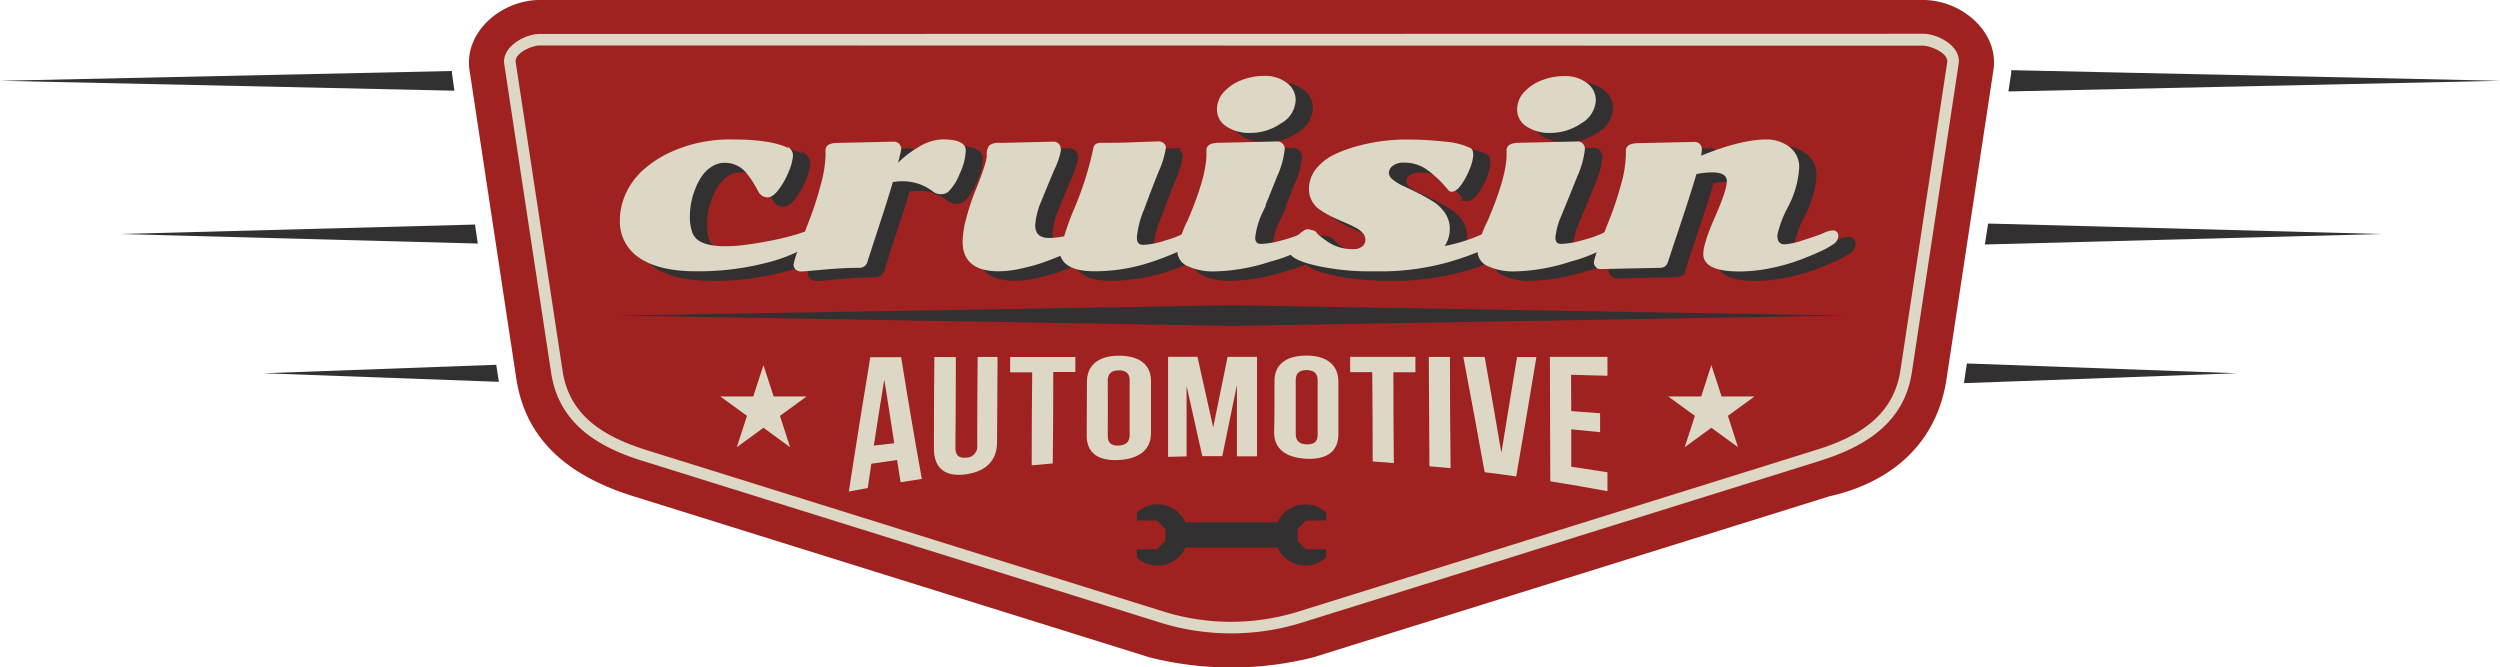 <svg xmlns="http://www.w3.org/2000/svg" viewBox="0 0 396.12 105.76"><defs><style>.cls-1{isolation:isolate;}.cls-2{fill:#9f2221;}.cls-2,.cls-4,.cls-5{fill-rule:evenodd;}.cls-3,.cls-5,.cls-7,.cls-8{fill:#323031;}.cls-4,.cls-6,.cls-9{fill:#dcd8c5;}.cls-5,.cls-7{mix-blend-mode:multiply;}.cls-8{stroke:#323031;stroke-width:0.94px;}.cls-8,.cls-9{stroke-miterlimit:10;}.cls-9{stroke:#dcd8c5;stroke-width:0.47px;}</style></defs><g class="cls-1"><g id="Layer_1" data-name="Layer 1"><path class="cls-2" d="M87.47,2.12H306.65c6.13,0,12.07,5.09,11.14,11.14l-7.43,48.93c-1.52,10.1-8.61,16.34-18.56,18.57L210,106.28a53.21,53.21,0,0,1-25.91,0L102.33,80.76c-9.77-3.05-17-8.47-18.57-18.57L76.34,13.26c-.93-6,5-11.14,11.13-11.14Z" transform="translate(-1.94 -2.12)"/><path class="cls-3" d="M73.55,13.69c0-.11,0-.21,0-.32L1.94,14.92l72,1.57Z" transform="translate(-1.94 -2.12)"/><polygon class="cls-3" points="75.26 35.58 18.89 37.08 75.71 38.59 75.26 35.58"/><polygon class="cls-3" points="79.04 60.49 78.63 57.8 41.77 59.14 79.04 60.5 79.04 60.49"/><path class="cls-3" d="M313.59,59.71l-.44,2.9c0,.07,0,.14,0,.22l43.18-1.57Z" transform="translate(-1.94 -2.12)"/><polygon class="cls-3" points="315.01 35.42 314.5 38.74 377.23 37.08 315.01 35.42"/><path class="cls-3" d="M320.61,13.24c0,.15,0,.3,0,.44l-.44,2.93,77.93-1.69Z" transform="translate(-1.94 -2.12)"/><path class="cls-4" d="M87.47,7.5c-2.33,0-6,2-5.64,4.72l7.43,48.93C90.48,69.24,96.68,73,104,75.22l81.72,25.53a37.7,37.7,0,0,0,22.57,0l81.84-25.56c7.27-2.26,13.51-6,14.74-14.07l7.42-48.93c.41-2.75-3.3-4.72-5.64-4.72Zm0,1.82c-1.18,0-4,1.16-3.82,2.64l7.43,48.93c1.11,7.35,6.9,10.55,13.44,12.59L186.24,99a36,36,0,0,0,21.5,0l81.87-25.56c6.53-2,12.32-5.28,13.44-12.59L310.47,12c.23-1.48-2.67-2.64-3.82-2.64Z" transform="translate(-1.94 -2.12)"/><polygon class="cls-5" points="195.1 48.37 97.93 50 195.1 51.64 292.31 50 195.1 48.37"/><path class="cls-6" d="M148,78l-3.36.53c-.19-1.17-.38-2.35-.56-3.53L140,75.6l-.57,3.85-3,.55q1.69-10.95,3.41-21.28h4.89Q146.31,68.64,148,78Zm-7.58-5.28,3.21-.37c-.53-3.31-1-6.67-1.58-10.07Q141.2,67.45,140.39,72.75Z" transform="translate(-1.94 -2.12)"/><path class="cls-6" d="M153.39,58.7q0,7.15-.07,14.33c0,1.33.66,1.72,1.72,1.6a1.74,1.74,0,0,0,1.74-1.95q0-7,.07-14H160l-.08,13.53c0,2.83-1.73,4.64-5,5.07s-5-1-5-4.09q0-7.26.07-14.5Z" transform="translate(-1.94 -2.12)"/><path class="cls-6" d="M162,58.69h10.33c0,.79,0,1.58,0,2.37l-3.5,0q0,7.25-.08,14.49c-1.11.09-2.23.19-3.34.3q0-7.36.08-14.74l-3.5,0Z" transform="translate(-1.94 -2.12)"/><path class="cls-6" d="M174.16,62.63c0-2.64,1.81-4.15,5.09-4.15s5.07,1.47,5.06,4c0,2.76,0,5.53,0,8.29,0,2.55-1.81,4.06-5.11,4.24s-5.08-1.18-5.07-3.83C174.13,68.35,174.14,65.49,174.16,62.63Zm3.3,8.57c0,1.17.67,1.57,1.73,1.52s1.74-.51,1.74-1.66c0-2.9,0-5.79,0-8.69,0-1.15-.66-1.58-1.73-1.57s-1.73.45-1.74,1.61Q177.49,66.81,177.46,71.2Z" transform="translate(-1.94 -2.12)"/><path class="cls-6" d="M194.17,69.84l2.28-11.17h4.66q0,7.88,0,15.75l-3.18,0V63.11q-1.15,5.64-2.32,11.28l-3.17,0q-1.25-5.55-2.49-11.12,0,5.58,0,11.16l-2.93.08q0-7.94,0-15.86h4.65Z" transform="translate(-1.94 -2.12)"/><path class="cls-6" d="M203.88,62.46c0-2.53,1.78-4,5.06-4S214,60,214,62.56l0,8.42c0,2.6-1.78,4-5.07,3.83s-5.1-1.6-5.11-4.13C203.89,67.94,203.88,65.2,203.88,62.46Zm3.37,8.45c0,1.13.67,1.59,1.74,1.62s1.74-.37,1.73-1.52l0-8.65c0-1.15-.67-1.59-1.74-1.6s-1.73.43-1.73,1.56Z" transform="translate(-1.94 -2.12)"/><path class="cls-6" d="M215.87,58.67h10.34c0,.81,0,1.63,0,2.44l-3.49,0q0,7.2.07,14.38l-3.35-.25q0-7.08-.07-14.16l-3.5,0C215.88,60.22,215.88,59.45,215.87,58.67Z" transform="translate(-1.94 -2.12)"/><path class="cls-6" d="M228.33,58.68h3.35q0,8.81.1,17.62L228.43,76Q228.39,67.32,228.33,58.68Z" transform="translate(-1.94 -2.12)"/><path class="cls-6" d="M239.83,73.87q1.24-7.45,2.48-15.17h3.07q-1.6,9.69-3.2,18.91c-1.65-.24-3.31-.46-5-.67q-1.68-9.33-3.38-18.26h3.38Q238.52,66.15,239.83,73.87Z" transform="translate(-1.94 -2.12)"/><path class="cls-6" d="M250.9,67.26l4.57.34c0,1,0,2,0,3l-4.57-.46c0,2,0,4,0,5.93,1.91.28,3.83.58,5.74.88v3c-3-.56-6-1.09-9.06-1.57l-.06-19.72,9.12,0v3l-5.77-.16C250.89,63.49,250.9,65.37,250.9,67.26Z" transform="translate(-1.94 -2.12)"/><path class="cls-7" d="M212.05,89.15h-3.19l-1.32-1.33v-1.9l1.33-1.33h3.19V83.32a4.83,4.83,0,0,0-7.69,1.55h-14.6a4.83,4.83,0,0,0-7.69-1.55V84.6h3.19l1.32,1.33v1.9l-1.33,1.33h-3.19v1.29a4.84,4.84,0,0,0,7.69-1.56h14.6a4.84,4.84,0,0,0,7.69,1.56Z" transform="translate(-1.94 -2.12)"/><polygon class="cls-6" points="120.97 57.85 122.58 62.82 127.8 62.82 123.58 65.89 125.19 70.86 120.97 67.78 116.74 70.86 118.36 65.89 114.13 62.82 119.35 62.82 120.97 57.85"/><polygon class="cls-6" points="271.16 57.85 269.55 62.82 264.33 62.82 268.55 65.89 266.94 70.86 271.16 67.78 275.39 70.86 273.78 65.89 278 62.82 272.78 62.82 271.16 57.85"/><path class="cls-8" d="M114.37,33.28a12,12,0,0,0-.85,4.19,7.81,7.81,0,0,0,.39,2.85,3,3,0,0,0,1.17,1.44q2.65,1.68,10.51.19A47.25,47.25,0,0,0,131,40.68a11.63,11.63,0,0,1,2-.57.57.57,0,0,1,.65.63c0,.42-.33.85-1,1.28a25.15,25.15,0,0,1-7.34,2.91,42.59,42.59,0,0,1-10.58,1.22c-3.89,0-6.85-.7-8.86-2.08a6.62,6.62,0,0,1-3-5.76,10.08,10.08,0,0,1,1-4.31,11.21,11.21,0,0,1,2.62-3.52,16.94,16.94,0,0,1,3.88-2.59,22.23,22.23,0,0,1,10-2.19q6.54,0,9.18,1.5a1.11,1.11,0,0,1,.3.9,7.49,7.49,0,0,1-.58,2.19,12.34,12.34,0,0,1-1.51,2.82c-.63.87-1.2,1.3-1.72,1.3a1.4,1.4,0,0,1-1.25-.84c-.31-.55-.57-1-.78-1.36a13.41,13.41,0,0,0-.87-1.26,5.81,5.81,0,0,0-1.05-1.09,4.85,4.85,0,0,0-1.2-.65,4.57,4.57,0,0,0-1.71-.28,4,4,0,0,0-2,.6,5.39,5.39,0,0,0-1.66,1.56A10.19,10.19,0,0,0,114.37,33.28Z" transform="translate(-1.94 -2.12)"/><path class="cls-8" d="M137.2,26.29l8.8-.2a.89.89,0,0,1,.73.29.86.86,0,0,1,.24.53,4.57,4.57,0,0,1-.13.79c-.09.38-.2.82-.34,1.35s-.22.86-.26,1a14.72,14.72,0,0,1,3.62-3,7.66,7.66,0,0,1,3.83-1.32c2.34,0,3.51.5,3.51,1.51a9.14,9.14,0,0,1-.95,3.62,7.72,7.72,0,0,1-1.78,2.78,1.62,1.62,0,0,1-1,.3,1.84,1.84,0,0,1-1.09-.37,8,8,0,0,0-4.9-1.68,9.43,9.43,0,0,0-1.79.15q-.72,2.49-2.3,7.31c-1.05,3.21-1.63,5-1.74,5.38a1.07,1.07,0,0,1-1,.87q-2.7,0-5.78.29c-2.06.19-3.23.29-3.54.29a.93.93,0,0,1-.7-.26.78.78,0,0,1-.25-.59,14.23,14.23,0,0,1,.78-2.49q.8-2.14,1.75-4.61a53.45,53.45,0,0,0,1.75-5.43,19.82,19.82,0,0,0,.79-4.84l0-.71Q135.4,26.29,137.2,26.29Z" transform="translate(-1.94 -2.12)"/><path class="cls-8" d="M162.94,26.29l8.39-.2a.88.88,0,0,1,.73.29,1.29,1.29,0,0,1,.24.85,11.7,11.7,0,0,1-1,2.93q-1,2.37-2.07,5a12.11,12.11,0,0,0-1,3.89c0,1.53.81,2.3,2.45,2.3a12.23,12.23,0,0,0,2.56-.3,43.47,43.47,0,0,1,1.49-4.17A51.11,51.11,0,0,0,177.83,27q.09-.69,1-.69c1.79,0,3.68,0,5.66-.11l3.43-.11a.92.92,0,0,1,.7.25.69.69,0,0,1,.25.47,13.64,13.64,0,0,1-1.15,3.77c-.77,1.92-1.53,3.91-2.3,6A14.57,14.57,0,0,0,184.26,41c0,.94.42,1.41,1.25,1.41a12.4,12.4,0,0,0,3.47-.68,17.81,17.81,0,0,0,3.11-1.16,3.36,3.36,0,0,1,1.14-.48c.47,0,.7.22.7.67s-.33.87-1,1.27a22,22,0,0,1-2.4,1.23c-.93.41-2,.85-3.37,1.31a28.13,28.13,0,0,1-9.23,1.56c-3.13,0-4.89-.85-5.29-2.53-1.2.5-2.18.88-3,1.16a27.42,27.42,0,0,1-3.2.89,16.47,16.47,0,0,1-3.75.48q-5.46,0-5.46-4.46a14.56,14.56,0,0,1,.6-3.74,32.17,32.17,0,0,1,1.32-4q1.9-4.73,1.91-5.87a2.18,2.18,0,0,1,.33-1.47A2.28,2.28,0,0,1,162.94,26.29Z" transform="translate(-1.94 -2.12)"/><path class="cls-8" d="M204.28,42.26a13.62,13.62,0,0,0,3.42-.6,19.52,19.52,0,0,0,3.15-1.08,4.08,4.08,0,0,1,1.38-.47.69.69,0,0,1,.78.78c0,.24-.2.5-.58.8a24.2,24.2,0,0,1-6.81,2.93,30.05,30.05,0,0,1-8.79,1.53,9.34,9.34,0,0,1-4-.77,2.45,2.45,0,0,1-1.62-2.32,17.47,17.47,0,0,1,1.62-4.64q3-7,3-10.55v-.7q0-.93,1.8-.93l9.17-.21a.91.91,0,0,1,.73.29,1,1,0,0,1,.24.64,13.51,13.51,0,0,1-1.17,4.23q-1.17,2.94-2.34,5.78A12.69,12.69,0,0,0,203.11,41C203.11,41.86,203.5,42.26,204.28,42.26Zm5.22-23a4.2,4.2,0,0,1-2.2,3.46,8.18,8.18,0,0,1-4.65,1.48,6.29,6.29,0,0,1-3.8-1,2.93,2.93,0,0,1-1.35-2.42,3.84,3.84,0,0,1,1-2.6,7.07,7.07,0,0,1,2.7-1.84,9.7,9.7,0,0,1,3.61-.67,5.32,5.32,0,0,1,3.3,1A3.11,3.11,0,0,1,209.5,19.22Z" transform="translate(-1.94 -2.12)"/><path class="cls-8" d="M222.89,46.13l-1.38,0a39,39,0,0,1-8-.8q-3.78-.8-4.46-1.86a1.46,1.46,0,0,1-.23-.84c0-.33.4-.87,1.19-1.6s1.34-1.11,1.64-1.11a1.59,1.59,0,0,1,.91.33,13.09,13.09,0,0,1,1.05.79c.39.31.81.62,1.29.93a7.21,7.21,0,0,0,4.06,1.11,2.33,2.33,0,0,0,1.53-.48A1.52,1.52,0,0,0,221,41.4a1.85,1.85,0,0,0-.49-1.27,4.57,4.57,0,0,0-1.28-.94c-.53-.27-1.11-.53-1.74-.8s-1.27-.55-1.9-.87a14.05,14.05,0,0,1-1.76-1,3.67,3.67,0,0,1-1.76-3.09,4.87,4.87,0,0,1,1.12-3.21A8.32,8.32,0,0,1,216.05,28a21.76,21.76,0,0,1,3.86-1.37,29.23,29.23,0,0,1,7.16-.95,53.48,53.48,0,0,1,6.28.34,11,11,0,0,1,4,1c.2.12.3.41.3.89a6.51,6.51,0,0,1-.5,2,12.08,12.08,0,0,1-1.27,2.45c-.52.75-1,1.12-1.39,1.12a.48.48,0,0,1-.4-.2,17.62,17.62,0,0,0-3.43-3.26A6.26,6.26,0,0,0,227.05,29a3.08,3.08,0,0,0-2.13.6,1.72,1.72,0,0,0-.64,1.26,1.67,1.67,0,0,0,.71,1.24,7.79,7.79,0,0,0,1.79,1.08c.71.32,1.48.69,2.32,1.12s1.61.86,2.32,1.3a6.11,6.11,0,0,1,1.78,1.65,4.18,4.18,0,0,1,.72,2.5,4.83,4.83,0,0,1-1.1,2.94A27.84,27.84,0,0,0,240,40.35a1.65,1.65,0,0,1,.76-.24.63.63,0,0,1,.71.71,1.38,1.38,0,0,1-.73,1.08,14,14,0,0,1-2.39,1.19c-1.12.46-2.44.93-4,1.4A39.34,39.34,0,0,1,222.89,46.13Z" transform="translate(-1.94 -2.12)"/><path class="cls-8" d="M251.84,42.26a13.75,13.75,0,0,0,3.43-.6,19.69,19.69,0,0,0,3.14-1.08,4.08,4.08,0,0,1,1.38-.47.69.69,0,0,1,.78.78c0,.24-.19.5-.58.8a24.2,24.2,0,0,1-6.81,2.93,30,30,0,0,1-8.79,1.53,9.37,9.37,0,0,1-4-.77,2.44,2.44,0,0,1-1.61-2.32,17.29,17.29,0,0,1,1.61-4.64q3-7,3.05-10.55l0-.7q0-.93,1.8-.93l9.17-.21a.9.9,0,0,1,.73.29,1,1,0,0,1,.24.64,13.51,13.51,0,0,1-1.17,4.23Q253,34.13,251.84,37A12.69,12.69,0,0,0,250.67,41C250.67,41.86,251.06,42.26,251.84,42.26Zm5.22-23a4.2,4.2,0,0,1-2.2,3.46,8.18,8.18,0,0,1-4.65,1.48,6.26,6.26,0,0,1-3.79-1,2.91,2.91,0,0,1-1.36-2.42,3.84,3.84,0,0,1,1-2.6,7.15,7.15,0,0,1,2.7-1.84,9.74,9.74,0,0,1,3.61-.67,5.32,5.32,0,0,1,3.3,1A3.11,3.11,0,0,1,257.06,19.22Z" transform="translate(-1.94 -2.12)"/><path class="cls-8" d="M294.79,40.11c.46,0,.69.21.69.64a1.35,1.35,0,0,1-.68,1.12,13,13,0,0,1-2,1.11c-.88.41-2,.87-3.28,1.36A30.29,30.29,0,0,1,285,45.62a24.62,24.62,0,0,1-4.91.53c-3.68,0-5.52-.85-5.52-2.53q0-1.63,1.87-5.84c1.24-2.8,1.86-4.7,1.86-5.67s-.86-1.66-2.58-1.66a13.52,13.52,0,0,0-2.65.3q-.7,2.49-2.52,7.91c-1.21,3.62-1.89,5.67-2,6.17a1,1,0,0,1-1,.74l-9.56.2a.69.69,0,0,1-.46-.25.82.82,0,0,1-.25-.59A13.85,13.85,0,0,1,258,42.5c.53-1.4,1.11-2.89,1.75-4.5a48.29,48.29,0,0,0,1.74-5.29,18.74,18.74,0,0,0,.79-4.78l0-.71c0-.62.6-.93,1.81-.93l8.8-.2a.86.86,0,0,1,.72.29,1,1,0,0,1,.24.7,6.75,6.75,0,0,1-.2,1.35q6.54-2.73,10.73-2.73a5.73,5.73,0,0,1,3.25,1A3.74,3.74,0,0,1,289.28,30a15.19,15.19,0,0,1-1.73,6,17.24,17.24,0,0,0-1.73,4.57c0,1.15.46,1.72,1.38,1.72a11.85,11.85,0,0,0,3-.66c1.41-.44,2.44-.8,3.12-1.08A4.27,4.27,0,0,1,294.79,40.11Z" transform="translate(-1.94 -2.12)"/><path class="cls-9" d="M111.87,32a12,12,0,0,0-.85,4.19,7.81,7.81,0,0,0,.39,2.85,3,3,0,0,0,1.17,1.44q2.65,1.68,10.51.19a47.25,47.25,0,0,0,5.43-1.27,11.38,11.38,0,0,1,2-.57.57.57,0,0,1,.65.63c0,.42-.33.85-1,1.28a25,25,0,0,1-7.33,2.91,42.59,42.59,0,0,1-10.58,1.22c-3.89,0-6.85-.7-8.87-2.08a6.63,6.63,0,0,1-3-5.76,10.08,10.08,0,0,1,1-4.31A11.06,11.06,0,0,1,104,29.23a17.09,17.09,0,0,1,3.87-2.59,22.3,22.3,0,0,1,10-2.19q6.54,0,9.18,1.5a1.14,1.14,0,0,1,.29.9,7.38,7.38,0,0,1-.57,2.19,12.37,12.37,0,0,1-1.52,2.82c-.62.86-1.19,1.3-1.71,1.3a1.4,1.4,0,0,1-1.25-.84c-.31-.55-.57-1-.78-1.36a13.41,13.41,0,0,0-.87-1.26,5.81,5.81,0,0,0-1.05-1.09,4.85,4.85,0,0,0-1.2-.65,4.59,4.59,0,0,0-1.72-.28,4,4,0,0,0-2,.6A5.39,5.39,0,0,0,113,29.84,9.75,9.75,0,0,0,111.87,32Z" transform="translate(-1.94 -2.12)"/><path class="cls-9" d="M134.7,25l8.8-.2a.93.93,0,0,1,1,.82,4.57,4.57,0,0,1-.13.79c-.09.38-.2.82-.34,1.35s-.22.86-.26,1a14.53,14.53,0,0,1,3.62-3,7.66,7.66,0,0,1,3.83-1.32c2.34,0,3.51.5,3.51,1.51a9.14,9.14,0,0,1-.95,3.62A7.72,7.72,0,0,1,152,32.36a1.65,1.65,0,0,1-1,.3,1.81,1.81,0,0,1-1.08-.37,8,8,0,0,0-4.9-1.68,9.35,9.35,0,0,0-1.79.15q-.72,2.49-2.3,7.31c-1.05,3.21-1.63,5-1.75,5.38a1.05,1.05,0,0,1-1,.87c-1.79,0-3.72.1-5.77.29s-3.24.29-3.54.29a1,1,0,0,1-.71-.26.82.82,0,0,1-.25-.59,14.78,14.78,0,0,1,.79-2.49q.8-2.14,1.75-4.61a51.11,51.11,0,0,0,1.74-5.43,19.34,19.34,0,0,0,.79-4.84V26Q132.9,25,134.7,25Z" transform="translate(-1.94 -2.12)"/><path class="cls-9" d="M160.44,25l8.39-.2a.89.89,0,0,1,.73.29,1.29,1.29,0,0,1,.24.85,11.7,11.7,0,0,1-1,2.93q-1,2.37-2.07,5a12.11,12.11,0,0,0-1,3.89c0,1.53.81,2.3,2.45,2.3a12.23,12.23,0,0,0,2.56-.3,43.47,43.47,0,0,1,1.49-4.17,51.11,51.11,0,0,0,3.17-9.92q.09-.69,1-.69c1.79,0,3.68,0,5.66-.11l3.43-.11a.94.94,0,0,1,.7.25.69.69,0,0,1,.25.47,13.64,13.64,0,0,1-1.15,3.77c-.77,1.92-1.53,3.91-2.3,6a14.68,14.68,0,0,0-1.15,4.49c0,.94.41,1.41,1.25,1.41a12.46,12.46,0,0,0,3.47-.68,18.13,18.13,0,0,0,3.1-1.16,3.46,3.46,0,0,1,1.15-.48c.47,0,.7.22.7.67s-.33.87-1,1.27A22,22,0,0,1,188,42c-.93.41-2.06.85-3.37,1.3a28.19,28.19,0,0,1-9.23,1.57c-3.13,0-4.89-.85-5.29-2.53-1.2.49-2.19.88-3,1.16a28,28,0,0,1-3.2.89,16.47,16.47,0,0,1-3.75.48q-5.46,0-5.46-4.46a14.56,14.56,0,0,1,.6-3.74,34,34,0,0,1,1.31-4q1.92-4.73,1.92-5.88a2.16,2.16,0,0,1,.33-1.46A2.26,2.26,0,0,1,160.44,25Z" transform="translate(-1.94 -2.12)"/><path class="cls-9" d="M201.78,41a13.62,13.62,0,0,0,3.42-.6,20.27,20.27,0,0,0,3.15-1.08,4.05,4.05,0,0,1,1.37-.47.69.69,0,0,1,.78.78c0,.23-.19.5-.57.8a24.29,24.29,0,0,1-6.82,2.93,30,30,0,0,1-8.78,1.53,9.31,9.31,0,0,1-4-.77,2.45,2.45,0,0,1-1.62-2.32,17.47,17.47,0,0,1,1.62-4.64q3-7,3-10.55v-.7q0-.93,1.8-.93l9.17-.21a.89.89,0,0,1,.72.29.94.94,0,0,1,.25.64,13.51,13.51,0,0,1-1.17,4.23q-1.17,2.94-2.34,5.78a12.69,12.69,0,0,0-1.17,4.07C200.61,40.61,201,41,201.78,41ZM207,18a4.18,4.18,0,0,1-2.2,3.46,8.21,8.21,0,0,1-4.64,1.48,6.29,6.29,0,0,1-3.8-1A2.93,2.93,0,0,1,195,19.49a3.8,3.8,0,0,1,1-2.6,7.07,7.07,0,0,1,2.7-1.84,9.7,9.7,0,0,1,3.61-.67,5.32,5.32,0,0,1,3.3,1A3.1,3.1,0,0,1,207,18Z" transform="translate(-1.94 -2.12)"/><path class="cls-9" d="M220.38,44.88l-1.37,0a39,39,0,0,1-8-.8c-2.52-.54-4-1.15-4.47-1.86a1.46,1.46,0,0,1-.22-.84c0-.33.4-.87,1.19-1.6s1.34-1.11,1.63-1.11A1.6,1.6,0,0,1,210,39a13.09,13.09,0,0,1,1.05.79c.39.31.81.62,1.28.93a7.27,7.27,0,0,0,4.07,1.11,2.33,2.33,0,0,0,1.53-.48,1.53,1.53,0,0,0,.59-1.22,1.82,1.82,0,0,0-.5-1.27,4.3,4.3,0,0,0-1.28-.94c-.52-.27-1.1-.53-1.73-.8s-1.27-.56-1.91-.87a14.66,14.66,0,0,1-1.75-1,3.68,3.68,0,0,1-1.77-3.09,4.88,4.88,0,0,1,1.13-3.21,8.2,8.2,0,0,1,2.83-2.17,21,21,0,0,1,3.86-1.37,29.17,29.17,0,0,1,7.16-.95,53.48,53.48,0,0,1,6.28.34,11,11,0,0,1,4,1c.2.12.3.41.3.89a6.51,6.51,0,0,1-.5,2,12.08,12.08,0,0,1-1.27,2.45c-.52.75-1,1.12-1.39,1.12a.5.5,0,0,1-.41-.2,17.59,17.59,0,0,0-3.42-3.26,6.29,6.29,0,0,0-3.62-1.14,3,3,0,0,0-2.12.6,1.72,1.72,0,0,0-.64,1.26,1.67,1.67,0,0,0,.71,1.24,7.93,7.93,0,0,0,1.79,1.08c.71.32,1.48.69,2.32,1.12s1.61.86,2.32,1.3A6.24,6.24,0,0,1,230.7,36a4.18,4.18,0,0,1,.72,2.5,4.83,4.83,0,0,1-1.1,2.94,28.23,28.23,0,0,0,7.21-2.29,1.65,1.65,0,0,1,.76-.24.62.62,0,0,1,.7.71,1.36,1.36,0,0,1-.72,1.08,13.84,13.84,0,0,1-2.4,1.19c-1.11.46-2.44.93-4,1.4A39.36,39.36,0,0,1,220.38,44.88Z" transform="translate(-1.94 -2.12)"/><path class="cls-9" d="M249.34,41a13.62,13.62,0,0,0,3.42-.6,19.52,19.52,0,0,0,3.15-1.08,4.08,4.08,0,0,1,1.38-.47.69.69,0,0,1,.78.78c0,.23-.2.5-.58.8a24.16,24.16,0,0,1-6.82,2.93,29.94,29.94,0,0,1-8.78,1.53,9.34,9.34,0,0,1-4-.77,2.45,2.45,0,0,1-1.62-2.32,17.47,17.47,0,0,1,1.62-4.64q3-7,3-10.55v-.7q0-.93,1.8-.93l9.17-.21a.91.91,0,0,1,.73.29,1,1,0,0,1,.24.64,13.51,13.51,0,0,1-1.17,4.23q-1.17,2.94-2.34,5.78a12.69,12.69,0,0,0-1.17,4.07C248.17,40.61,248.56,41,249.34,41Zm5.22-23a4.2,4.2,0,0,1-2.2,3.46,8.26,8.26,0,0,1-4.65,1.48,6.29,6.29,0,0,1-3.8-1,2.93,2.93,0,0,1-1.35-2.42,3.84,3.84,0,0,1,1-2.6,7.07,7.07,0,0,1,2.7-1.84,9.7,9.7,0,0,1,3.61-.67,5.32,5.32,0,0,1,3.3,1A3.11,3.11,0,0,1,254.56,18Z" transform="translate(-1.94 -2.12)"/><path class="cls-9" d="M292.29,38.86c.46,0,.69.21.69.64a1.37,1.37,0,0,1-.68,1.12,13.51,13.51,0,0,1-2,1.11c-.88.41-2,.87-3.28,1.36a30.29,30.29,0,0,1-4.53,1.28,24.71,24.71,0,0,1-4.92.53c-3.67,0-5.51-.85-5.51-2.53q0-1.63,1.86-5.84t1.87-5.67c0-1.11-.86-1.66-2.58-1.66a13.61,13.61,0,0,0-2.66.3q-.71,2.49-2.51,7.91c-1.21,3.62-1.89,5.67-2.05,6.17a1,1,0,0,1-1,.74l-9.56.2a.69.69,0,0,1-.46-.25.78.78,0,0,1-.25-.59,12.93,12.93,0,0,1,.79-2.43c.53-1.4,1.11-2.89,1.75-4.5A50.53,50.53,0,0,0,259,31.46a18.74,18.74,0,0,0,.79-4.78l0-.71q0-.93,1.8-.93l8.81-.2a.86.86,0,0,1,.72.29,1,1,0,0,1,.24.7,7.6,7.6,0,0,1-.2,1.35q6.54-2.73,10.73-2.73a5.75,5.75,0,0,1,3.25,1,3.74,3.74,0,0,1,1.64,3.33,15.19,15.19,0,0,1-1.73,6,17.24,17.24,0,0,0-1.73,4.57c0,1.15.46,1.72,1.38,1.72a11.85,11.85,0,0,0,3-.66q2.1-.66,3.12-1.08A4.27,4.27,0,0,1,292.29,38.86Z" transform="translate(-1.94 -2.12)"/></g></g></svg>